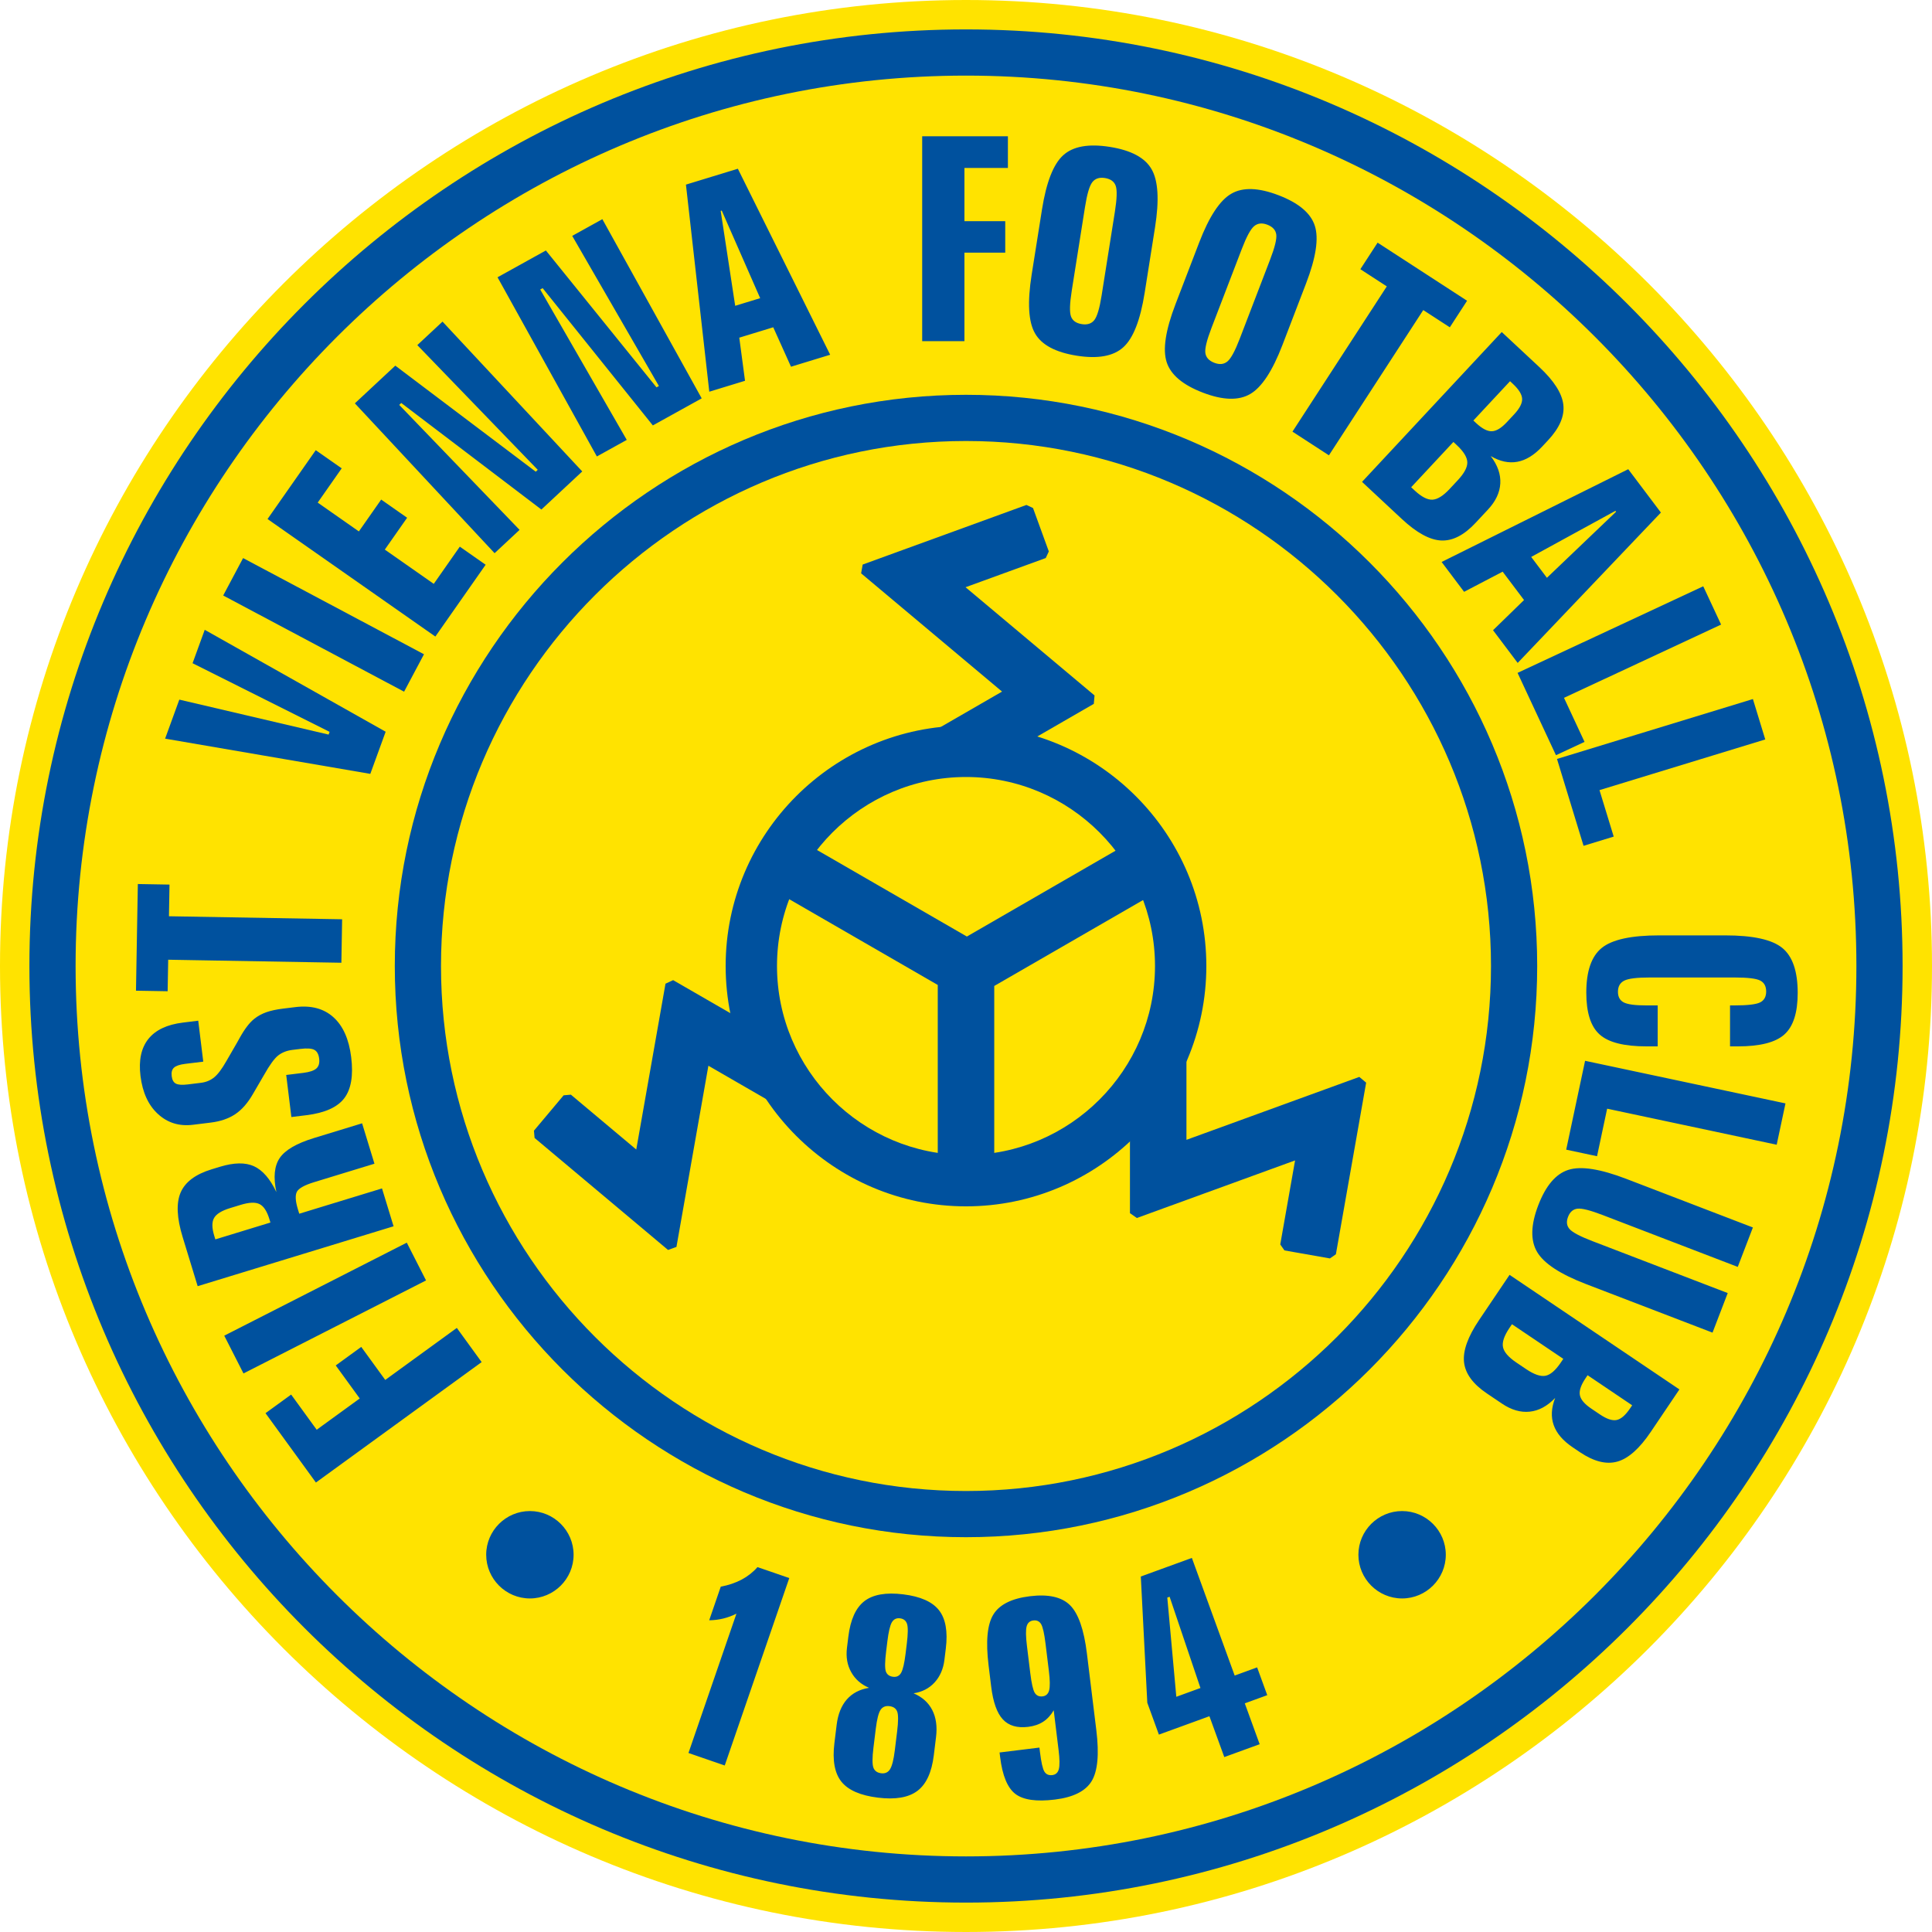<?xml version="1.0" encoding="utf-8"?>
<!-- Generator: Adobe Illustrator 13.0.2, SVG Export Plug-In . SVG Version: 6.00 Build 14948)  -->
<!DOCTYPE svg PUBLIC "-//W3C//DTD SVG 1.1 Tiny//EN" "http://www.w3.org/Graphics/SVG/1.1/DTD/svg11-tiny.dtd">
<svg version="1.1" baseProfile="tiny" id="HQFL" xmlns="http://www.w3.org/2000/svg" xmlns:xlink="http://www.w3.org/1999/xlink"
	 x="0px" y="0px" width="562.4px" height="562.399px" viewBox="0 0 562.4 562.399" xml:space="preserve">
<path fill="#FFE300" d="M281.199,0C436.08,0,562.4,126.32,562.4,281.2c0,154.879-126.32,281.199-281.201,281.199
	C126.32,562.399,0,436.079,0,281.2C0,126.32,126.32,0,281.199,0L281.199,0z"/>
<path fill="#00519E" d="M281.199,8.559c150.165,0,272.641,122.476,272.641,272.642c0,150.165-122.476,272.642-272.641,272.642
	C131.034,553.842,8.558,431.365,8.558,281.2C8.558,131.034,131.034,8.559,281.199,8.559L281.199,8.559z"/>
<path fill="#FFE300" d="M281.199,22.008c142.758,0,259.193,116.433,259.193,259.192S423.957,540.393,281.199,540.393
	c-142.759,0-259.193-116.434-259.193-259.192S138.44,22.008,281.199,22.008L281.199,22.008z"/>
<path fill="#00519E" d="M281.199,114.926c91.581,0,166.274,74.693,166.274,166.274S372.78,447.475,281.199,447.475
	c-91.581,0-166.274-74.693-166.274-166.274S189.619,114.926,281.199,114.926L281.199,114.926z"/>
<path fill="#FFE300" d="M281.199,128.375c84.173,0,152.825,68.652,152.825,152.826c0,84.175-68.652,152.828-152.825,152.828
	c-84.173,0-152.826-68.653-152.826-152.828C128.374,197.027,197.026,128.375,281.199,128.375L281.199,128.375z"/>
<path fill="#00519E" stroke="#00519E" stroke-width="2.997" stroke-miterlimit="1" d="M281.199,212.734
	c37.71,0,68.465,30.757,68.465,68.466c0,37.71-30.755,68.466-68.465,68.466s-68.466-30.756-68.466-68.466
	C212.733,243.491,243.489,212.734,281.199,212.734L281.199,212.734z"/>
<path fill="#FFE300" d="M281.199,226.183c30.303,0,55.018,24.715,55.018,55.018c0,30.302-24.715,55.017-55.018,55.017
	c-30.302,0-55.017-24.715-55.017-55.017C226.182,250.897,250.897,226.183,281.199,226.183L281.199,226.183z"/>
<path fill="#00519E" d="M408.147,439.864c-7.007,0-12.721,5.713-12.721,12.719s5.714,12.721,12.721,12.721
	c7.005,0,12.721-5.715,12.721-12.721S415.152,439.864,408.147,439.864L408.147,439.864z M154.251,439.864
	c7.007,0,12.721,5.713,12.721,12.719s-5.714,12.721-12.721,12.721s-12.722-5.715-12.722-12.721S147.244,439.864,154.251,439.864
	L154.251,439.864z M91.96,431.561l-14.668-20.188l7.459-5.418l7.439,10.24l12.529-9.103l-6.985-9.614l7.425-5.396l6.985,9.615
	l20.835-15.141l7.227,9.951L91.96,431.561L91.96,431.561z M70.88,399.807l-5.601-10.996l53.137-27.076l5.603,10.996L70.88,399.807
	L70.88,399.807z M62.685,360.781l16.036-4.905l-0.318-1.043l0,0c-0.702-2.295-1.666-3.747-2.87-4.332
	c-1.207-0.596-3.029-0.515-5.484,0.234l0,0L67,351.667l0,0c-2.456,0.75-4.011,1.701-4.679,2.873
	c-0.671,1.158-0.658,2.901,0.044,5.196l0,0L62.685,360.781L62.685,360.781z M57.54,374.403l-4.366-14.282l0,0
	c-1.707-5.582-1.908-9.925-0.591-12.981c1.325-3.077,4.333-5.323,9.019-6.755l0,0l2.402-0.734l0,0
	c4.092-1.25,7.406-1.311,9.924-0.162c2.515,1.149,4.697,3.657,6.53,7.529c-0.931-4.319-0.599-7.624,0.974-9.938
	c1.572-2.313,4.905-4.256,9.986-5.809l0,0l13.99-4.278l3.596,11.76l-17.516,5.356l0,0c-2.864,0.873-4.551,1.823-5.078,2.835
	c-0.51,1.024-0.414,2.711,0.314,5.086l0,0l0.39,1.282l24.088-7.366l3.369,11.021L57.54,374.403L57.54,374.403z M53.239,297.672
	l4.467-0.549l1.464,11.92l-5.261,0.643l0,0c-1.589,0.196-2.67,0.566-3.258,1.098c-0.589,0.529-0.806,1.363-0.668,2.485
	c0.135,1.098,0.543,1.826,1.226,2.172c0.683,0.349,1.819,0.431,3.436,0.234l0,0l3.849-0.472l0,0c1.507-0.187,2.79-0.72,3.865-1.604
	c1.074-0.868,2.256-2.458,3.548-4.732l0,0l3.165-5.478l0,0c0.146-0.282,0.397-0.73,0.729-1.314c1.472-2.627,2.885-4.469,4.258-5.527
	c1.014-0.806,2.174-1.436,3.494-1.903c1.306-0.453,2.918-0.804,4.809-1.036l0,0l3.616-0.444l0,0
	c4.575-0.562,8.27,0.417,11.068,2.937c2.813,2.52,4.542,6.41,5.184,11.645c0.658,5.353-0.021,9.345-2.034,11.971
	c-2.014,2.625-5.68,4.256-11.008,4.911l0,0l-4.37,0.535l-1.503-12.246l5.013-0.615l0,0c1.823-0.224,3.077-0.656,3.777-1.283
	c0.688-0.627,0.961-1.579,0.804-2.853c-0.157-1.288-0.623-2.133-1.398-2.554c-0.76-0.422-2.108-0.52-4.039-0.281l0,0l-2.287,0.279
	l0,0c-1.659,0.203-3.053,0.735-4.183,1.613c-1.13,0.876-2.509,2.784-4.164,5.726l0,0l-3.193,5.481l0,0
	c-1.5,2.618-3.218,4.595-5.145,5.888c-1.927,1.295-4.315,2.114-7.15,2.462l0,0l-5.179,0.637l0,0
	c-3.986,0.49-7.382-0.553-10.187-3.131c-2.806-2.573-4.497-6.275-5.087-11.081c-0.559-4.547,0.198-8.133,2.281-10.753
	C45.26,299.833,48.624,298.239,53.239,297.672L53.239,297.672z M39.583,288.389l0.542-31.05l9.217,0.162l-0.16,9.218l50.41,0.88
	l-0.221,12.654l-50.411-0.88l-0.161,9.176L39.583,288.389L39.583,288.389z M48.064,215.019l4.136-11.361l43.457,10.177l0.288-0.791
	l-39.889-19.982l3.54-9.728l52.667,29.67l-4.466,12.269L48.064,215.019L48.064,215.019z M64.971,173.348l5.793-10.894l52.656,27.998
	l-5.792,10.896L64.971,173.348L64.971,173.348z M77.879,151.09l14.035-20.044l7.553,5.287l-6.983,9.972l11.985,8.392l6.491-9.272
	l7.552,5.289l-6.492,9.271l14.246,9.975l7.583-10.831l7.519,5.265l-14.637,20.905L77.879,151.09L77.879,151.09z M103.302,117.414
	l11.77-10.975l40.883,30.87l0.586-0.545l-35.061-36.302l7.338-6.843l40.673,43.617l-11.891,11.086l-40.791-31.012l-0.595,0.555
	l35.037,36.379l-7.278,6.786L103.302,117.414L103.302,117.414z M144.831,80.716l14.075-7.802l32.201,39.844l0.7-0.389
	l-25.236-43.704l8.775-4.865l28.914,52.161l-14.22,7.881l-32.076-39.96l-0.713,0.395l25.196,43.775l-8.704,4.824L144.831,80.716
	L144.831,80.716z M209.791,61.386l4.22,27.633l7.273-2.223l-11.188-25.502L209.791,61.386L209.791,61.386z M199.675,53.741
	l15.113-4.621l26.873,54.147l-11.403,3.486l-5.17-11.48l-9.886,3.022l1.672,12.55l-10.401,3.18L199.675,53.741L199.675,53.741z
	 M268.445,39.671h24.953v9.22h-12.655v15.486h11.881v9.177h-11.881v25.755h-12.298V39.671L268.445,39.671z M336.223,66.208
	l-3.006,18.976l0,0c-1.265,7.988-3.335,13.292-6.218,15.896c-2.889,2.618-7.407,3.438-13.556,2.464
	c-6.174-0.978-10.233-3.144-12.149-6.494c-1.93-3.338-2.258-9.034-0.985-17.077l0,0l3.008-18.976l0,0
	c1.262-7.96,3.326-13.238,6.194-15.817c2.855-2.593,7.386-3.398,13.562-2.419c6.174,0.977,10.233,3.143,12.146,6.493
	C337.151,52.59,337.484,58.247,336.223,66.208L336.223,66.208z M324.543,61.618c0.601-3.803,0.677-6.319,0.23-7.551
	c-0.446-1.231-1.49-1.983-3.139-2.244c-1.621-0.257-2.846,0.15-3.67,1.22c-0.829,1.071-1.531,3.476-2.119,7.197l0,0l-3.859,24.36
	l0,0c-0.598,3.775-0.674,6.279-0.227,7.51c0.449,1.231,1.489,1.982,3.139,2.243c1.623,0.257,2.845-0.136,3.668-1.193
	s1.527-3.461,2.117-7.183l0,0L324.543,61.618L324.543,61.618z M380.19,82.511l-6.884,17.937l0,0
	c-2.899,7.551-6.025,12.308-9.388,14.254c-3.371,1.959-7.962,1.823-13.771-0.408c-5.837-2.24-9.358-5.203-10.534-8.876
	c-1.195-3.667-0.331-9.308,2.587-16.91l0,0l6.886-17.936l0,0c2.89-7.525,6.007-12.257,9.347-14.183
	c3.334-1.942,7.931-1.789,13.767,0.451c5.839,2.241,9.358,5.203,10.537,8.877C383.931,69.383,383.081,74.986,380.19,82.511
	L380.19,82.511z M369.717,75.593c1.382-3.594,1.981-6.04,1.8-7.338c-0.182-1.296-1.045-2.248-2.604-2.846
	c-1.531-0.589-2.813-0.445-3.846,0.431c-1.031,0.875-2.218,3.08-3.568,6.598l0,0l-8.839,23.026l0,0
	c-1.37,3.568-1.965,6.001-1.782,7.299c0.184,1.297,1.046,2.249,2.604,2.847c1.533,0.589,2.809,0.458,3.834-0.405
	c1.026-0.863,2.214-3.068,3.563-6.586l0,0L369.717,75.593L369.717,75.593z M401.018,70.635l26.044,16.913l-5.022,7.732l-7.732-5.021
	l-27.459,42.284l-10.615-6.894l27.461-42.283l-7.698-5L401.018,70.635L401.018,70.635z M423.08,128.651l-12.294,13.184l0.979,0.912
	l0,0c2.008,1.874,3.749,2.78,5.211,2.709c1.462-0.071,3.135-1.114,5.009-3.124l0,0l2.371-2.544l0,0
	c1.893-2.029,2.817-3.769,2.776-5.223c-0.04-1.454-1.065-3.127-3.074-5l0,0L423.08,128.651L423.08,128.651z M439.57,110.967
	l-10.674,11.446l0.797,0.744l0,0c1.759,1.638,3.299,2.434,4.594,2.378c1.309-0.046,2.761-0.937,4.363-2.653l0,0l2.099-2.25l0,0
	c1.619-1.736,2.396-3.238,2.341-4.535c-0.054-1.278-0.965-2.749-2.723-4.387l0,0L439.57,110.967L439.57,110.967z M437.157,96.656
	l10.921,10.185l0,0c4.27,3.982,6.615,7.64,7.004,10.947c0.39,3.326-1.093,6.777-4.433,10.359l0,0l-1.714,1.836l0,0
	c-2.334,2.503-4.752,3.984-7.237,4.443c-2.504,0.458-5.083-0.097-7.755-1.664c2.009,2.645,2.939,5.288,2.791,7.959
	c-0.142,2.662-1.334,5.194-3.582,7.606l0,0l-3.608,3.866l0,0c-3.349,3.594-6.68,5.301-10.023,5.145
	c-3.324-0.158-7.139-2.241-11.439-6.25l0,0l-11.598-10.815L437.157,96.656L437.157,96.656z M470.25,148.706l-24.523,13.417
	l4.576,6.073l20.137-19.236L470.25,148.706L470.25,148.706z M473.975,136.585l9.511,12.621l-41.69,43.772l-7.177-9.524l9.021-8.785
	l-6.223-8.256l-11.221,5.864l-6.545-8.687L473.975,136.585L473.975,136.585z M495.809,170.669l5.197,11.146l-45.73,21.325
	l5.979,12.821l-8.319,3.878l-11.178-23.966L495.809,170.669L495.809,170.669z M510.266,203.49l3.596,11.761l-48.254,14.752
	l4.137,13.528l-8.778,2.684l-7.732-25.289L510.266,203.49L510.266,203.49z M505.913,304.597h-2.306v-11.924h1.301l0,0
	c3.794,0,6.29-0.289,7.465-0.883c1.174-0.594,1.754-1.657,1.754-3.161c0-1.532-0.58-2.608-1.754-3.202
	c-1.175-0.594-3.671-0.884-7.465-0.884l0,0h-24.666l0,0c-3.753,0-6.223,0.304-7.438,0.925c-1.217,0.621-1.823,1.698-1.823,3.243
	c0,1.478,0.563,2.513,1.697,3.092c1.132,0.581,3.3,0.87,6.516,0.87l0,0h3.354v11.924h-3.271l0,0c-6.53,0-11.085-1.158-13.65-3.479
	c-2.582-2.316-3.863-6.375-3.863-12.171c0-6.252,1.504-10.6,4.513-13.016c2.994-2.429,8.569-3.644,16.714-3.644l0,0h19.2l0,0
	c8.098,0,13.635,1.215,16.629,3.657c2.993,2.443,4.484,6.805,4.484,13.084c0,5.742-1.281,9.772-3.861,12.088
	C516.873,303.439,512.359,304.597,505.913,304.597L505.913,304.597z M519.747,321.197l-2.558,12.029l-49.354-10.491l-2.942,13.837
	l-8.976-1.909l5.497-25.866L519.747,321.197L519.747,321.197z M510.263,357.313l-4.408,11.479l-39.362-15.111l0,0
	c-3.544-1.36-5.967-1.979-7.262-1.84c-1.295,0.137-2.221,0.933-2.781,2.391c-0.553,1.444-0.389,2.63,0.486,3.587
	c0.875,0.956,3.09,2.119,6.633,3.477l0,0l39.365,15.111l-4.422,11.52l-36.799-14.128l0,0c-7.527-2.888-12.276-5.999-14.257-9.345
	c-1.983-3.348-1.867-7.888,0.333-13.618c2.196-5.722,5.125-9.154,8.789-10.303c3.652-1.156,9.284-0.268,16.883,2.651l0,0
	L510.263,357.313L510.263,357.313z M455.071,395.557l-14.943-10.079l-0.749,1.111l0,0c-1.535,2.276-2.158,4.136-1.859,5.568
	c0.297,1.435,1.591,2.921,3.868,4.459l0,0l2.884,1.944l0,0c2.301,1.552,4.165,2.192,5.593,1.927c1.431-0.27,2.922-1.543,4.458-3.821
	l0,0L455.071,395.557L455.071,395.557z M475.119,409.079l-12.977-8.754l-0.61,0.904l0,0c-1.343,1.992-1.889,3.64-1.63,4.912
	c0.25,1.282,1.355,2.579,3.301,3.892l0,0l2.553,1.721l0,0c1.968,1.326,3.571,1.859,4.845,1.604c1.253-0.255,2.563-1.384,3.906-3.375
	l0,0L475.119,409.079L475.119,409.079z M488.872,404.456l-8.349,12.38l0,0c-3.266,4.841-6.511,7.728-9.716,8.63
	c-3.226,0.905-6.864-0.018-10.929-2.758l0,0l-2.08-1.405l0,0c-2.838-1.914-4.68-4.07-5.519-6.453
	c-0.846-2.399-0.7-5.033,0.427-7.917c-2.296,2.396-4.761,3.729-7.424,4c-2.649,0.276-5.337-0.505-8.069-2.348l0,0l-4.385-2.958l0,0
	c-4.074-2.748-6.28-5.769-6.651-9.098c-0.365-3.308,1.099-7.401,4.385-12.275l0,0l8.868-13.148L488.872,404.456L488.872,404.456z
	 M220.503,456.179l9.252,3.188l-18.786,54.562l-10.558-3.637l13.966-40.558l0,0c-1.237,0.624-2.508,1.091-3.815,1.413
	c-1.322,0.321-2.682,0.495-4.117,0.512l0,0l3.369-9.789l0,0c2.262-0.419,4.281-1.108,6.079-2.052
	C217.684,458.857,219.223,457.649,220.503,456.179L220.503,456.179z M254.935,503.245l-0.677,5.508l0,0
	c-0.356,2.903-0.359,4.851-0.016,5.796c0.342,0.945,1.108,1.499,2.272,1.642c1.15,0.142,2.021-0.266,2.597-1.21
	c0.574-0.944,1.034-2.767,1.366-5.465l0,0l0.676-5.507l0,0c0.354-2.878,0.367-4.795,0.036-5.726
	c-0.343-0.946-1.097-1.484-2.276-1.629c-1.164-0.142-2.045,0.237-2.613,1.128C255.732,498.673,255.272,500.491,254.935,503.245
	L254.935,503.245z M258.308,477.81l-0.354,2.876l0,0c-0.365,2.975-0.396,4.915-0.092,5.843c0.318,0.917,1.019,1.445,2.114,1.58
	c1.042,0.129,1.826-0.263,2.339-1.16c0.513-0.893,0.949-2.746,1.296-5.568l0,0l0.354-2.875l0,0c0.352-2.865,0.379-4.795,0.082-5.762
	c-0.312-0.969-0.995-1.525-2.064-1.657c-1.041-0.128-1.826,0.262-2.369,1.167C259.085,473.178,258.651,475.015,258.308,477.81
	L258.308,477.81z M252.977,491.324c-2.326-0.995-4.058-2.515-5.195-4.573c-1.153-2.045-1.559-4.404-1.234-7.049l0,0l0.403-3.287l0,0
	c0.61-4.959,2.172-8.397,4.675-10.329c2.503-1.931,6.271-2.593,11.298-1.978c5,0.615,8.468,2.153,10.404,4.616
	c1.937,2.462,2.605,6.187,1.993,11.173l0,0l-0.404,3.288l0,0c-0.324,2.643-1.274,4.835-2.864,6.573
	c-1.589,1.724-3.624,2.782-6.117,3.158c2.51,1.073,4.315,2.686,5.438,4.866c1.11,2.166,1.482,4.798,1.105,7.866l0,0l-0.654,5.329
	l0,0c-0.609,4.96-2.2,8.408-4.774,10.345c-2.574,1.936-6.395,2.593-11.478,1.97c-5.108-0.627-8.66-2.177-10.637-4.645
	s-2.659-6.21-2.043-11.223l0,0l0.655-5.33l0,0c0.38-3.093,1.364-5.56,2.966-7.396C248.114,492.883,250.268,491.757,252.977,491.324
	L252.977,491.324z M316.394,481.308l2.745,22.358l0,0c0.857,6.984,0.396,11.937-1.377,14.838c-1.772,2.9-5.335,4.688-10.692,5.345
	c-5.366,0.659-9.202,0.114-11.505-1.646c-2.285-1.75-3.768-5.323-4.427-10.692l0,0l-0.169-1.369l11.601-1.427l0.169,1.37l0,0
	c0.362,2.933,0.787,4.815,1.275,5.616c0.504,0.814,1.268,1.151,2.307,1.023c0.988-0.121,1.627-0.699,1.902-1.735
	c0.275-1.047,0.256-2.896-0.073-5.567l0,0l-1.418-11.563l0,0c-0.827,1.424-1.843,2.536-3.055,3.324
	c-1.21,0.789-2.666,1.288-4.378,1.498c-3.204,0.393-5.672-0.335-7.371-2.171c-1.714-1.844-2.842-5.031-3.398-9.552l0,0l-0.752-6.137
	l0,0c-0.856-6.973-0.396-11.923,1.377-14.824c1.77-2.901,5.318-4.688,10.648-5.342c5.357-0.656,9.249,0.214,11.666,2.6
	C313.891,469.642,315.537,474.336,316.394,481.308L316.394,481.308z M304.347,478.433c-0.36-2.93-0.788-4.824-1.278-5.653
	c-0.508-0.844-1.262-1.194-2.273-1.068c-1.014,0.122-1.667,0.704-1.943,1.723c-0.278,1.023-0.256,2.912,0.084,5.666l0,0l0.979,7.986
	l0,0c0.36,2.93,0.788,4.826,1.278,5.655c0.506,0.84,1.273,1.19,2.313,1.064c0.987-0.121,1.624-0.714,1.899-1.764
	c0.274-1.048,0.251-2.922-0.079-5.621l0,0L304.347,478.433L304.347,478.433z M339.798,465.054l2.625,28.877l7.025-2.559
	l-8.976-26.563L339.798,465.054L339.798,465.054z M332.086,458.918l14.864-5.411l12.462,34.242l6.533-2.381l2.948,8.091
	l-6.537,2.381l4.329,11.894l-10.296,3.748l-4.331-11.894l-14.707,5.353l-3.375-9.273L332.086,458.918L332.086,458.918z"/>
<path fill="#00519E" stroke="#00519E" stroke-width="2.997" stroke-miterlimit="1" d="M251.632,165.75l11.896,9.982l30.77,25.817
	l-33.159,19.144l27.563-0.384l28.953-16.716l-39.534-33.172l25.78-9.384l-4.6-12.637L251.632,165.75L251.632,165.75z
	 M287.924,341.83v-55.683l48.116-27.779l-5.827-12.166l-48.757,28.151l-51.07-29.485l-6.052,12.036l50.142,28.948v56.395
	L287.924,341.83L287.924,341.83z M396.206,314.895l-14.589,5.311l-37.744,13.737V291.77l-13.449,23.169v38.211l48.495-17.651
	l-4.763,27.018l13.243,2.334L396.206,314.895L396.206,314.895z M195.437,362.713l2.697-15.292l6.974-39.556l29.539,17.054
	l-9.549-21.043l-29.898-17.262l-8.961,50.823l-21.016-17.633l-8.645,10.298L195.437,362.713L195.437,362.713z"/>
</svg>
